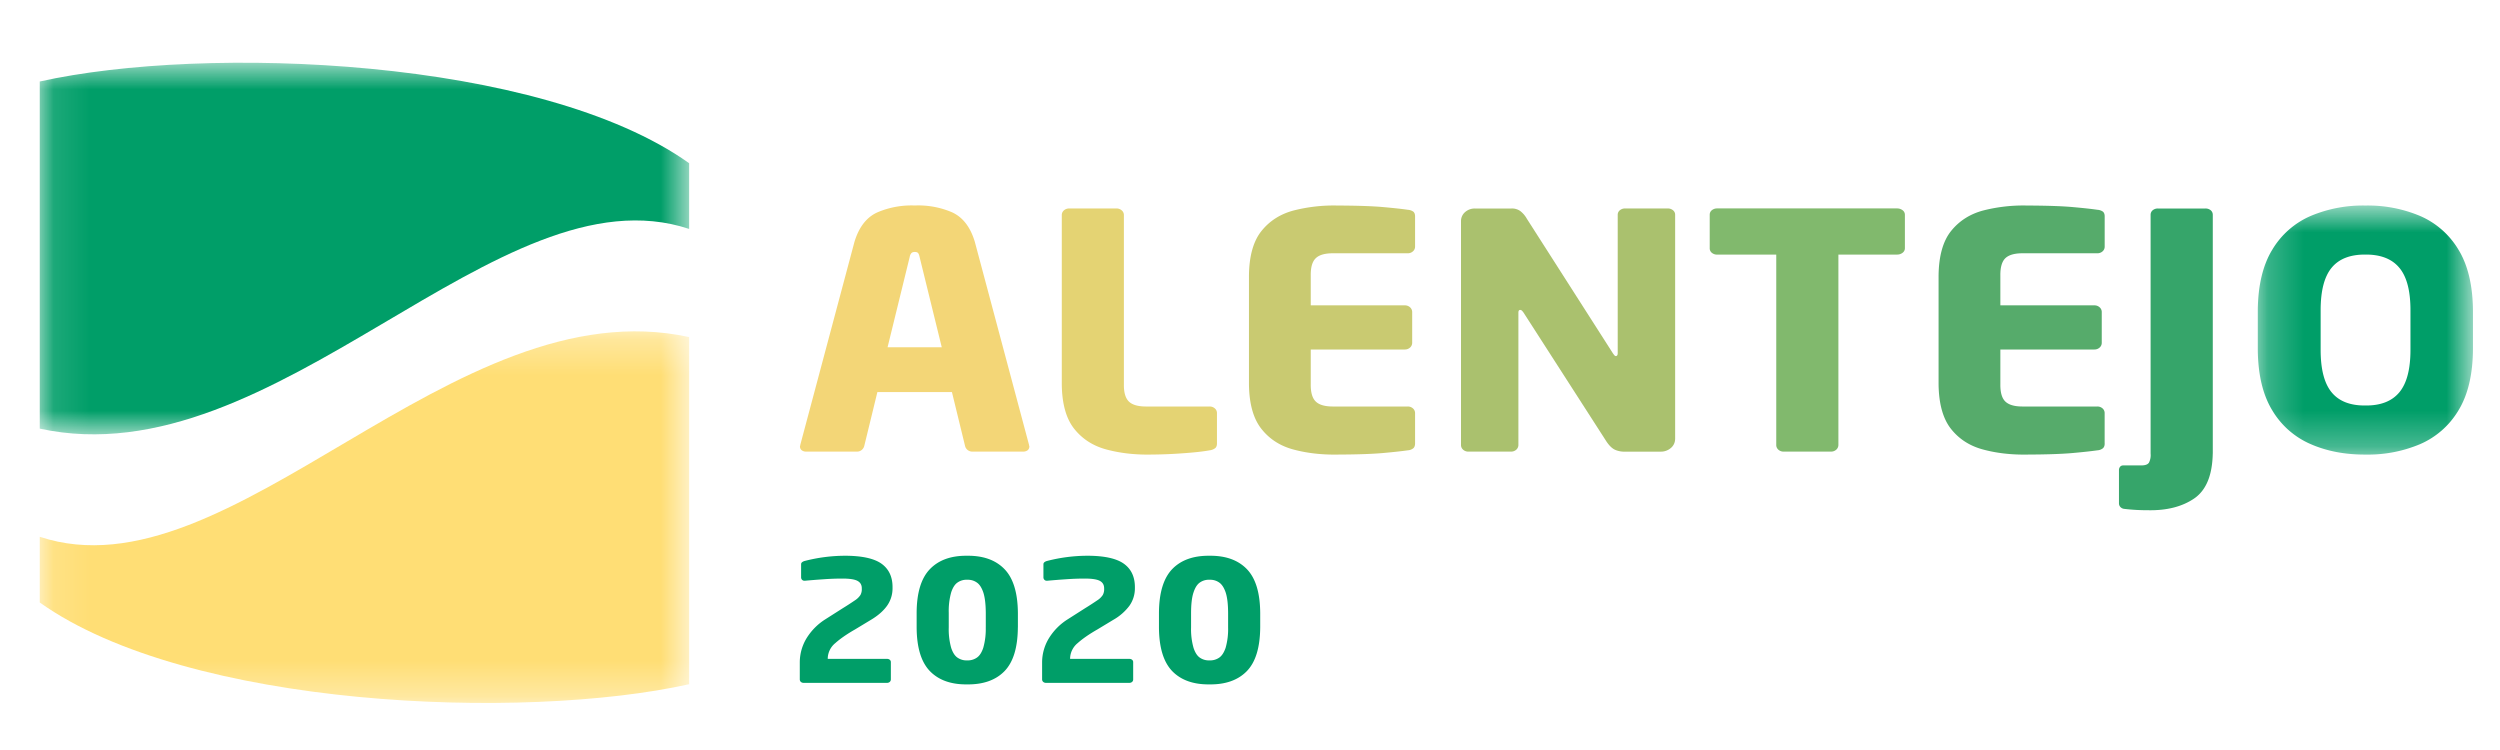 <svg width="70" height="21" fill="none" xmlns="http://www.w3.org/2000/svg"><g style="mix-blend-mode:luminosity" clip-path="url(#a)"><mask id="b" style="mask-type:alpha" maskUnits="userSpaceOnUse" x="1" y="1" width="19" height="12"><path d="M1.113 1.757h18.183v10.406H1.113V1.757z" fill="#fff"/></mask><g mask="url(#b)"><path fill-rule="evenodd" clip-rule="evenodd" d="M1.113 2.282v9.72c6.622 1.44 12.835-7.368 18.183-5.592V4.57C15.128 1.605 5.748 1.248 1.113 2.282z" fill="#009E68"/></g><mask id="c" style="mask-type:alpha" maskUnits="userSpaceOnUse" x="1" y="9" width="19" height="11"><path d="M1.113 9.277h18.183v10.405H1.113V9.277z" fill="#fff"/></mask><g mask="url(#c)"><path fill-rule="evenodd" clip-rule="evenodd" d="M19.296 19.158v-9.72C12.673 7.996 6.46 16.804 1.113 15.03v1.84c4.168 2.964 13.548 3.321 18.183 2.288z" fill="#FFDE75"/></g><path fill-rule="evenodd" clip-rule="evenodd" d="M24.991 16.464c.006-.302-.098-.528-.307-.679-.21-.15-.555-.225-1.033-.224a4.56 4.56 0 0 0-1.12.146.203.203 0 0 0-.07.033.072.072 0 0 0-.03.057v.37c0 .026.009.048.026.066a.09.09 0 0 0 .068.028h.011c.164-.015.336-.029.518-.041.181-.013.354-.02.518-.02.21-.001.356.02.438.065.083.045.123.117.12.218a.329.329 0 0 1-.038.177.516.516 0 0 1-.156.151 8.251 8.251 0 0 1-.343.222l-.484.308c-.205.129-.374.297-.508.502a1.304 1.304 0 0 0-.207.701v.482a.095.095 0 0 0 .03.067c.02.017.046.027.075.027h2.34a.11.11 0 0 0 .074-.027c.02-.018.03-.04.031-.067v-.487a.083.083 0 0 0-.03-.065.113.113 0 0 0-.075-.025h-1.662v-.019a.57.57 0 0 1 .214-.425c.138-.123.322-.25.549-.38l.447-.27c.195-.116.345-.247.448-.39a.841.841 0 0 0 .156-.5zM27.601 17.568a1.903 1.903 0 0 1-.07.572c-.045.134-.106.227-.185.278a.448.448 0 0 1-.266.073.443.443 0 0 1-.264-.073c-.078-.05-.139-.144-.183-.278a1.912 1.912 0 0 1-.068-.572v-.408a1.93 1.93 0 0 1 .068-.573c.044-.135.105-.229.183-.28a.438.438 0 0 1 .264-.074c.1-.003.188.021.266.074.079.051.14.145.186.28.045.135.068.327.07.573v.408zm.9 0v-.408c-.005-.563-.13-.972-.376-1.225-.246-.254-.594-.379-1.045-.374-.45-.005-.797.12-1.042.374-.245.253-.37.662-.372 1.225v.408c.003.564.127.971.372 1.224.245.252.592.376 1.042.371.45.005.8-.119 1.045-.37.247-.254.371-.661.375-1.225zM31.777 16.464c.005-.302-.098-.528-.308-.679-.209-.15-.554-.225-1.033-.224a4.557 4.557 0 0 0-1.12.146.204.204 0 0 0-.07.033.073.073 0 0 0-.03.057v.37c0 .026.01.048.026.066a.09.09 0 0 0 .069.028h.011c.163-.015.336-.029.518-.041.181-.013.354-.02.517-.02.21-.001.357.02.439.065.083.045.122.117.12.218a.337.337 0 0 1-.038.177.517.517 0 0 1-.157.151 8.337 8.337 0 0 1-.343.222l-.483.308c-.205.129-.375.297-.508.502a1.305 1.305 0 0 0-.208.701v.482a.091.091 0 0 0 .031.067c.02.017.046.027.075.027h2.34a.11.11 0 0 0 .074-.027c.02-.018.03-.04.03-.067v-.487a.083.083 0 0 0-.03-.065.113.113 0 0 0-.074-.025h-1.662v-.019a.573.573 0 0 1 .214-.425c.138-.123.322-.25.549-.38l.447-.27a1.47 1.47 0 0 0 .448-.39.842.842 0 0 0 .156-.5zM34.387 17.568a1.906 1.906 0 0 1-.07.572c-.046.134-.107.227-.185.278a.448.448 0 0 1-.266.073.443.443 0 0 1-.265-.073c-.077-.05-.138-.144-.182-.278a1.908 1.908 0 0 1-.069-.572v-.408c.001-.246.023-.438.069-.573.044-.135.105-.229.182-.28a.438.438 0 0 1 .265-.074c.1-.003.188.021.266.074.078.051.14.145.186.28.045.135.068.327.069.573v.408zm.899 0v-.408c-.004-.563-.129-.972-.375-1.226-.246-.253-.594-.378-1.045-.373-.45-.005-.798.12-1.043.373-.244.254-.369.663-.372 1.226v.408c.003.564.128.971.372 1.224.245.252.593.376 1.043.371.45.005.799-.119 1.045-.371.246-.253.37-.66.375-1.224z" fill="#009E68"/><path fill-rule="evenodd" clip-rule="evenodd" d="M26.369 9.723h-1.517l.62-2.53a.208.208 0 0 1 .046-.104c.02-.023.053-.034.097-.034.045 0 .076.011.094.034.017.023.03.057.039.103l.621 2.53zm2.453 2.775c0-.004-.002-.01-.005-.019a.077.077 0 0 1-.005-.026l-1.517-5.682c-.128-.427-.35-.706-.664-.838a2.39 2.39 0 0 0-1.016-.179 2.425 2.425 0 0 0-1.02.18c-.317.131-.54.41-.67.837l-1.516 5.682c0 .009-.002.018-.005.026a.064.064 0 0 0-.005.02c0 .046.017.081.049.108a.198.198 0 0 0 .124.038h1.425a.203.203 0 0 0 .132-.047.213.213 0 0 0 .072-.118l.366-1.503h2.087l.366 1.503a.207.207 0 0 0 .204.165h1.425a.201.201 0 0 0 .125-.038.137.137 0 0 0 .048-.109z" fill="#F3D677"/><path fill-rule="evenodd" clip-rule="evenodd" d="M34.075 12.417v-.852a.17.17 0 0 0-.06-.13.213.213 0 0 0-.144-.053h-1.75c-.237.004-.405-.04-.506-.133-.1-.093-.15-.256-.146-.49V6.02a.17.17 0 0 0-.06-.129.216.216 0 0 0-.144-.054h-1.332a.218.218 0 0 0-.144.054.172.172 0 0 0-.059.13v4.738c.006.55.123.966.351 1.251.229.286.53.478.904.577.375.1.783.148 1.227.141.284-.002.586-.012.906-.036.32-.022.57-.05.753-.083a.32.32 0 0 0 .156-.062c.032-.028.048-.072.048-.13z" fill="#E4D373"/><path fill-rule="evenodd" clip-rule="evenodd" d="M39.622 12.416v-.851a.173.173 0 0 0-.06-.13.213.213 0 0 0-.144-.053h-2.066c-.236.004-.405-.04-.505-.134-.1-.092-.149-.255-.146-.49v-.972h2.636a.213.213 0 0 0 .144-.054.179.179 0 0 0 .06-.129v-.87a.177.177 0 0 0-.06-.129.21.21 0 0 0-.144-.054h-2.636v-.835c-.003-.235.045-.398.146-.49.1-.093.268-.137.505-.133h2.066a.213.213 0 0 0 .144-.054.173.173 0 0 0 .06-.13v-.852c0-.057-.016-.1-.048-.129a.298.298 0 0 0-.156-.053c-.168-.025-.403-.05-.703-.077-.3-.026-.72-.04-1.261-.042a4.56 4.56 0 0 0-1.227.137c-.374.099-.676.29-.904.574-.228.283-.346.7-.352 1.25v3.042c.006.55.123.967.35 1.252.226.286.526.478.898.577.373.1.781.148 1.225.141.54-.002.963-.016 1.266-.042.303-.027.539-.053.708-.077a.269.269 0 0 0 .156-.059c.032-.03.048-.075.048-.134z" fill="#C9CA71"/><path fill-rule="evenodd" clip-rule="evenodd" d="M46.904 12.297V6.011a.157.157 0 0 0-.06-.124.224.224 0 0 0-.144-.05h-1.2a.224.224 0 0 0-.144.05.163.163 0 0 0-.06.124v3.876c0 .032-.006.053-.017.066-.01.012-.022.017-.033.017a.048.048 0 0 1-.037-.016.748.748 0 0 1-.045-.057L42.75 6.122a.708.708 0 0 0-.184-.214.398.398 0 0 0-.244-.07h-1.028a.41.41 0 0 0-.272.101.332.332 0 0 0-.114.247v6.276a.173.173 0 0 0 .06.13.213.213 0 0 0 .144.053h1.2a.213.213 0 0 0 .143-.053.177.177 0 0 0 .06-.13v-3.71c0-.028.006-.047.015-.058a.042.042 0 0 1 .036-.016.06.06 0 0 1 .042.016c.014.011.03.03.05.057l2.322 3.61c.08.12.162.198.246.235a.65.65 0 0 0 .283.05h.997a.423.423 0 0 0 .278-.102.326.326 0 0 0 .119-.247z" fill="#AAC16E"/><path fill-rule="evenodd" clip-rule="evenodd" d="M53.337 6.954v-.943a.156.156 0 0 0-.065-.125.249.249 0 0 0-.148-.05h-5.048a.23.23 0 0 0-.144.05.159.159 0 0 0-.06.125v.943a.159.159 0 0 0 .06.125.225.225 0 0 0 .144.05h1.659v5.333a.174.174 0 0 0 .06.13.213.213 0 0 0 .144.053h1.332a.213.213 0 0 0 .144-.054.177.177 0 0 0 .06-.129V7.128h1.649a.243.243 0 0 0 .148-.05.156.156 0 0 0 .065-.124z" fill="#81B96D"/><path fill-rule="evenodd" clip-rule="evenodd" d="M58.93 12.416v-.851a.172.172 0 0 0-.059-.13.215.215 0 0 0-.144-.053h-2.066c-.237.004-.404-.04-.506-.134-.1-.092-.148-.255-.145-.49v-.972h2.636a.213.213 0 0 0 .143-.054.174.174 0 0 0 .06-.129v-.87a.173.173 0 0 0-.06-.129.209.209 0 0 0-.143-.054H56.01v-.835c-.003-.235.046-.398.145-.49.102-.093.27-.137.506-.133h2.066a.216.216 0 0 0 .145-.054.172.172 0 0 0 .059-.13v-.852c0-.057-.016-.1-.048-.129a.298.298 0 0 0-.156-.053c-.169-.025-.403-.05-.703-.077-.3-.026-.72-.04-1.262-.042a4.548 4.548 0 0 0-1.226.137c-.374.099-.675.29-.904.574-.228.283-.345.7-.352 1.25v3.042c.007.55.123.967.349 1.252.227.286.527.478.9.577.371.1.78.148 1.223.141.541-.002.964-.016 1.267-.042.303-.027.538-.053.708-.077a.27.27 0 0 0 .156-.059c.032-.03.049-.075.048-.134z" fill="#56AB6B"/><path fill-rule="evenodd" clip-rule="evenodd" d="M61.958 12.702v-6.69a.163.163 0 0 0-.06-.126.224.224 0 0 0-.144-.048H60.42a.224.224 0 0 0-.143.048.162.162 0 0 0-.06.126v6.69a.467.467 0 0 1-.045.25c-.033.054-.106.08-.22.08h-.508a.105.105 0 0 0-.083.04.142.142 0 0 0-.03.088v.934a.15.15 0 0 0 .043.105.173.173 0 0 0 .11.05 5.358 5.358 0 0 0 .651.037c.526.012.958-.096 1.297-.325.338-.229.513-.649.525-1.26z" fill="#36A56A"/><mask id="d" style="mask-type:alpha" maskUnits="userSpaceOnUse" x="63" y="5" width="7" height="8"><path d="M63.218 5.755h6.025v6.973h-6.025V5.755z" fill="#fff"/></mask><g mask="url(#d)"><path fill-rule="evenodd" clip-rule="evenodd" d="M67.493 9.787c.001.546-.102.945-.31 1.196-.208.251-.525.375-.952.371-.426.004-.742-.12-.947-.371-.206-.251-.307-.65-.306-1.196V8.695c-.001-.545.1-.945.306-1.196.205-.25.52-.374.947-.371.427-.003.744.121.951.371.21.251.312.65.311 1.196v1.092zm1.75 0V8.695c-.006-.705-.142-1.274-.408-1.707a2.325 2.325 0 0 0-1.077-.943 3.759 3.759 0 0 0-1.527-.29 3.76 3.76 0 0 0-1.528.29 2.325 2.325 0 0 0-1.077.943c-.266.433-.402 1.002-.408 1.707v1.092c.006.705.142 1.274.408 1.707a2.32 2.32 0 0 0 1.077.943c.452.197.961.294 1.528.291a3.745 3.745 0 0 0 1.527-.29 2.32 2.32 0 0 0 1.077-.944c.266-.433.402-1.002.408-1.707z" fill="#009E68"/></g></g><defs><clipPath id="a"><path fill="#fff" transform="translate(.545 .227)" d="M0 0h69.237v19.875H0z"/></clipPath></defs></svg>
